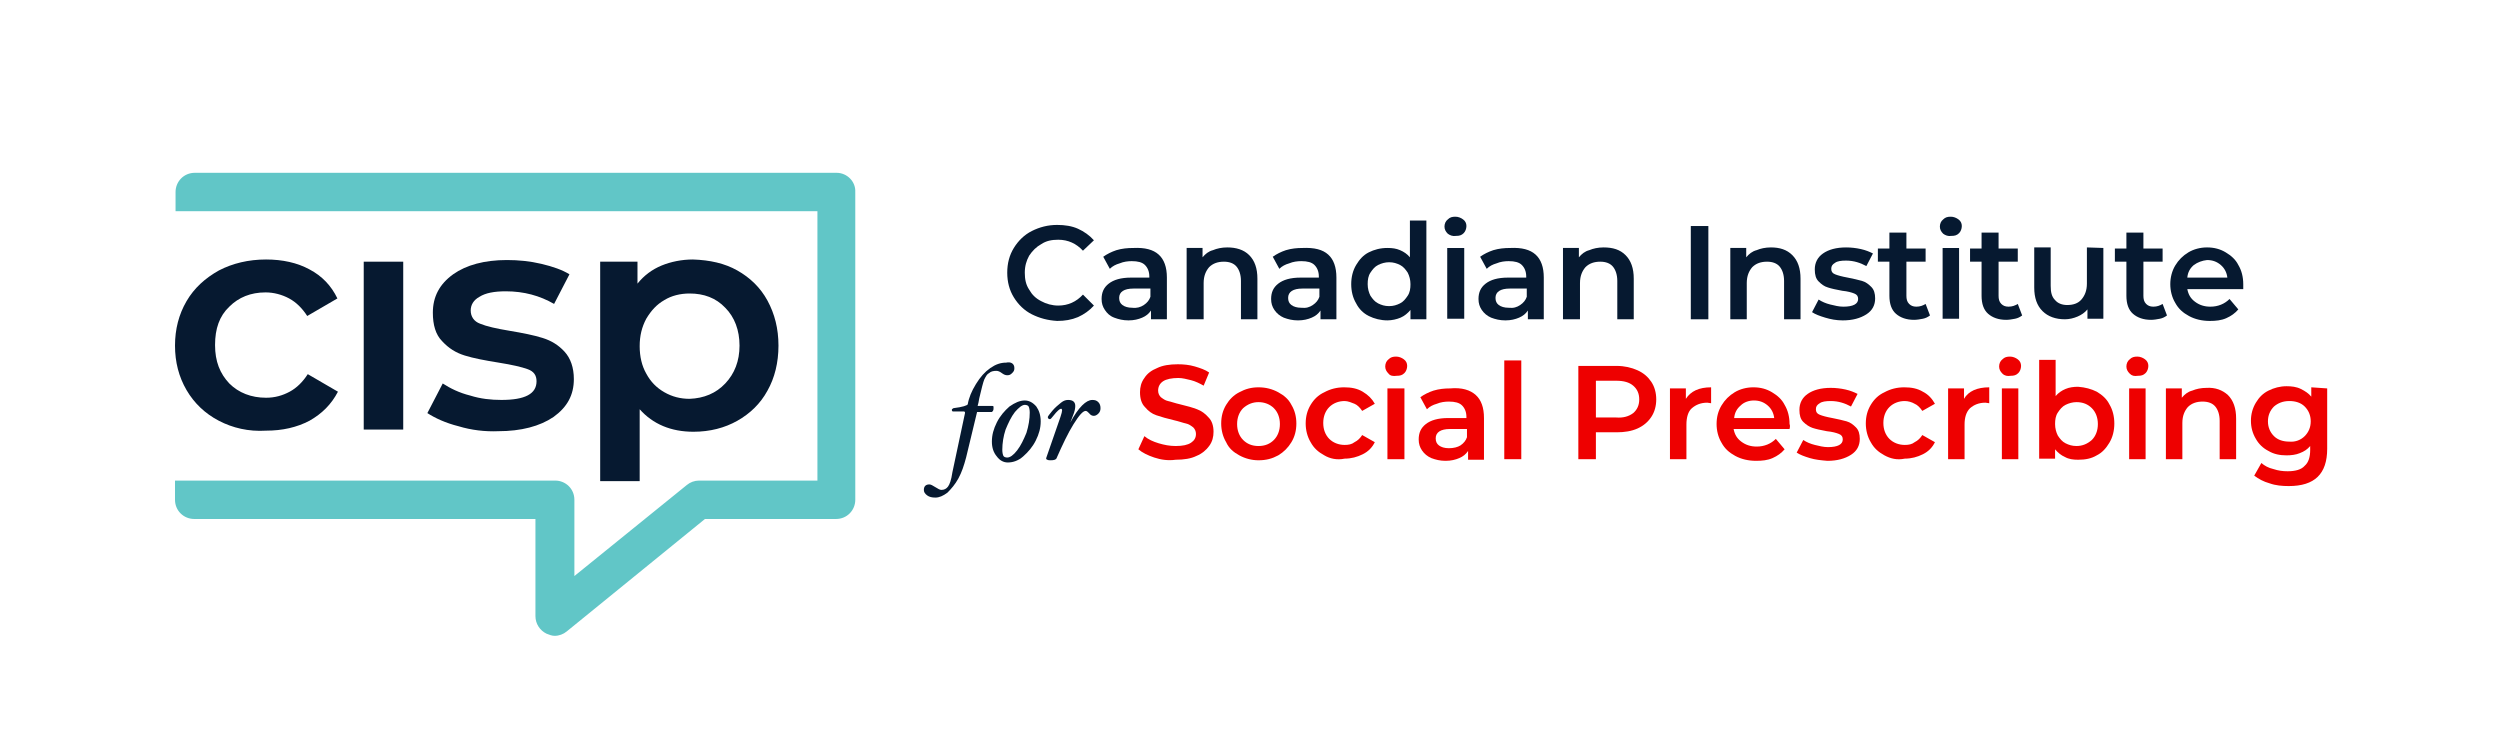 <?xml version="1.0" encoding="UTF-8"?>
<!DOCTYPE svg PUBLIC '-//W3C//DTD SVG 1.0//EN'
          'http://www.w3.org/TR/2001/REC-SVG-20010904/DTD/svg10.dtd'>
<svg height="134.2" viewBox="0 0 455.7 134.2" width="455.7" xmlns="http://www.w3.org/2000/svg" xmlns:xlink="http://www.w3.org/1999/xlink"
><g
  ><g
    ><g
      ><path d="M188.1,57.3c-1.4-0.7-2.5-1.8-3.3-3.1s-1.2-2.8-1.2-4.5c0-1.7,0.4-3.2,1.2-4.5c0.8-1.3,1.9-2.4,3.3-3.1 c1.4-0.7,2.9-1.1,4.6-1.1c1.4,0,2.7,0.2,3.8,0.7s2.1,1.2,2.9,2.1l-2,1.9c-1.2-1.3-2.7-2-4.5-2c-1.2,0-2.2,0.2-3.1,0.8 c-0.9,0.5-1.6,1.2-2.2,2.1c-0.5,0.9-0.8,1.9-0.8,3.1c0,1.2,0.2,2.2,0.8,3.1c0.5,0.9,1.2,1.6,2.2,2.1c0.9,0.5,2,0.8,3.1,0.8 c1.8,0,3.3-0.7,4.5-2l2,2c-0.8,0.9-1.8,1.6-2.9,2.1c-1.2,0.5-2.4,0.7-3.8,0.7C191,58.4,189.5,58,188.1,57.3L188.1,57.3z" fill="#061930"
        /><path d="M211.2,46.4c1,0.9,1.5,2.3,1.5,4.2v7.6h-2.9v-1.6c-0.4,0.6-0.9,1-1.6,1.3c-0.7,0.3-1.5,0.5-2.5,0.5 s-1.8-0.2-2.6-0.5s-1.3-0.8-1.7-1.4c-0.4-0.6-0.6-1.2-0.6-2c0-1.2,0.4-2.1,1.3-2.8c0.9-0.7,2.2-1.1,4.1-1.1h3.3v-0.2 c0-0.9-0.3-1.6-0.8-2.1c-0.5-0.5-1.3-0.7-2.4-0.7c-0.7,0-1.5,0.1-2.2,0.4c-0.7,0.2-1.3,0.5-1.8,1l-1.2-2.2 c0.7-0.5,1.5-0.9,2.4-1.2c1-0.3,2-0.4,3.1-0.4C208.7,45.1,210.2,45.5,211.2,46.4L211.2,46.4z M208.5,55.6c0.6-0.4,1-0.9,1.2-1.5 v-1.5h-3.1c-1.7,0-2.6,0.6-2.6,1.7c0,0.6,0.2,1,0.6,1.3c0.4,0.3,1,0.5,1.8,0.5C207.2,56.2,207.9,56,208.5,55.6z" fill="#061930"
        /><path d="M227.7,46.5c1,1,1.5,2.4,1.5,4.3v7.4h-3v-7c0-1.1-0.3-2-0.8-2.6c-0.5-0.6-1.3-0.9-2.3-0.9 c-1.1,0-2,0.3-2.7,1c-0.6,0.7-1,1.6-1,2.9v6.6h-3.1v-13h2.9v1.7c0.5-0.6,1.1-1.1,1.9-1.3c0.7-0.3,1.6-0.5,2.6-0.5 C225.3,45.1,226.7,45.5,227.7,46.5L227.7,46.5z" fill="#061930"
        /><path d="M242.1,46.4c1,0.9,1.5,2.3,1.5,4.2v7.6h-2.9v-1.6c-0.4,0.6-0.9,1-1.6,1.3c-0.7,0.3-1.5,0.5-2.5,0.5 s-1.8-0.2-2.6-0.5c-0.7-0.3-1.3-0.8-1.7-1.4c-0.4-0.6-0.6-1.2-0.6-2c0-1.2,0.4-2.1,1.3-2.8c0.9-0.7,2.2-1.1,4.1-1.1h3.3v-0.2 c0-0.9-0.3-1.6-0.8-2.1c-0.5-0.5-1.3-0.7-2.4-0.7c-0.7,0-1.5,0.1-2.2,0.4c-0.7,0.2-1.3,0.5-1.8,1l-1.2-2.2 c0.7-0.5,1.5-0.9,2.4-1.2c1-0.3,2-0.4,3-0.4C239.6,45.1,241.1,45.5,242.1,46.4L242.1,46.4z M239.3,55.6c0.6-0.4,1-0.9,1.2-1.5 v-1.5h-3.1c-1.7,0-2.6,0.6-2.6,1.7c0,0.6,0.2,1,0.6,1.3s1,0.5,1.8,0.5C238.1,56.2,238.7,56,239.3,55.6L239.3,55.6z" fill="#061930"
        /><path d="M260,40.2v18h-2.9v-1.7c-0.5,0.6-1.1,1.1-1.8,1.4c-0.7,0.3-1.6,0.5-2.4,0.5c-1.2,0-2.4-0.3-3.4-0.8 c-1-0.5-1.8-1.3-2.3-2.3c-0.6-1-0.9-2.2-0.9-3.5c0-1.3,0.3-2.5,0.9-3.5c0.6-1,1.3-1.8,2.3-2.3c1-0.5,2.1-0.8,3.4-0.8 c0.9,0,1.6,0.1,2.3,0.4c0.7,0.3,1.3,0.7,1.8,1.3v-6.7H260L260,40.2z M255.2,55.3c0.6-0.3,1-0.8,1.4-1.4c0.4-0.6,0.5-1.3,0.5-2.1 s-0.2-1.5-0.5-2.1c-0.4-0.6-0.8-1.1-1.4-1.4c-0.6-0.3-1.2-0.5-2-0.5c-0.7,0-1.4,0.2-2,0.5c-0.6,0.3-1,0.8-1.4,1.4 c-0.4,0.6-0.5,1.3-0.5,2.1s0.2,1.5,0.5,2.1c0.4,0.6,0.8,1.1,1.4,1.4c0.6,0.3,1.2,0.5,2,0.5S254.6,55.6,255.2,55.3z" fill="#061930"
        /><path d="M263.9,42.6c-0.4-0.4-0.6-0.8-0.6-1.3s0.2-1,0.6-1.3c0.4-0.4,0.8-0.5,1.4-0.5c0.5,0,1,0.2,1.4,0.5 c0.4,0.3,0.6,0.7,0.6,1.2c0,0.5-0.2,1-0.5,1.3c-0.4,0.4-0.8,0.5-1.4,0.5C264.8,43.1,264.3,42.9,263.9,42.6z M263.8,45.2h3.1v12.9 h-3.1V45.2z" fill="#061930"
        /><path d="M279.9,46.4c1,0.9,1.5,2.3,1.5,4.2v7.6h-2.9v-1.6c-0.4,0.6-0.9,1-1.6,1.3c-0.7,0.3-1.5,0.5-2.5,0.5 c-1,0-1.8-0.2-2.6-0.5c-0.7-0.3-1.3-0.8-1.7-1.4c-0.4-0.6-0.6-1.2-0.6-2c0-1.2,0.4-2.1,1.3-2.8c0.9-0.7,2.2-1.1,4.1-1.1h3.3v-0.2 c0-0.9-0.3-1.6-0.8-2.1c-0.5-0.5-1.3-0.7-2.4-0.7c-0.7,0-1.5,0.1-2.2,0.4c-0.7,0.2-1.3,0.5-1.8,1l-1.2-2.2 c0.7-0.5,1.5-0.9,2.4-1.2c1-0.3,2-0.4,3.1-0.4C277.4,45.1,278.9,45.5,279.9,46.4L279.9,46.4z M277.1,55.6c0.6-0.4,1-0.9,1.2-1.5 v-1.5h-3.1c-1.7,0-2.6,0.6-2.6,1.7c0,0.6,0.2,1,0.6,1.3c0.4,0.3,1,0.5,1.8,0.5C275.9,56.2,276.5,56,277.1,55.6L277.1,55.6z" fill="#061930"
        /><path d="M296.3,46.5c1,1,1.5,2.4,1.5,4.3v7.4h-3v-7c0-1.1-0.3-2-0.8-2.6c-0.5-0.6-1.3-0.9-2.3-0.9 c-1.1,0-2,0.3-2.7,1c-0.6,0.7-1,1.6-1,2.9v6.6h-3.1v-13h2.9v1.7c0.5-0.6,1.1-1.1,1.9-1.3c0.7-0.3,1.6-0.5,2.6-0.5 C294,45.1,295.3,45.5,296.3,46.5L296.3,46.5z" fill="#061930"
        /><path d="M308.2,41.2h3.2v17h-3.2V41.2z" fill="#061930"
        /><path d="M326.7,46.5c1,1,1.5,2.4,1.5,4.3v7.4h-3v-7c0-1.1-0.3-2-0.8-2.6c-0.5-0.6-1.3-0.9-2.3-0.9 c-1.1,0-2,0.3-2.7,1c-0.6,0.7-1,1.6-1,2.9v6.6h-3v-13h2.9v1.7c0.5-0.6,1.1-1.1,1.9-1.3c0.7-0.3,1.6-0.5,2.6-0.5 C324.4,45.1,325.7,45.5,326.7,46.5L326.7,46.5z" fill="#061930"
        /><path d="M332.7,57.9c-1-0.3-1.8-0.6-2.4-1l1.2-2.3c0.6,0.4,1.3,0.7,2.1,0.9c0.8,0.2,1.6,0.4,2.4,0.4 c1.8,0,2.7-0.5,2.7-1.4c0-0.5-0.2-0.8-0.7-1s-1.2-0.4-2.2-0.5c-1.1-0.2-2-0.4-2.6-0.6c-0.7-0.2-1.2-0.6-1.7-1.1 c-0.5-0.5-0.7-1.2-0.7-2.2c0-1.2,0.5-2.2,1.5-2.9c1-0.7,2.4-1.1,4.2-1.1c0.9,0,1.8,0.1,2.7,0.3c0.9,0.2,1.6,0.5,2.2,0.8l-1.2,2.3 c-1.1-0.6-2.3-1-3.7-1c-0.9,0-1.6,0.1-2,0.4c-0.5,0.3-0.7,0.6-0.7,1.1c0,0.5,0.2,0.8,0.7,1c0.5,0.2,1.2,0.4,2.3,0.6 c1,0.2,1.9,0.4,2.6,0.6c0.7,0.2,1.2,0.6,1.7,1.1s0.7,1.2,0.7,2.1c0,1.2-0.5,2.2-1.6,2.9c-1.1,0.7-2.5,1.1-4.3,1.1 C334.7,58.4,333.7,58.2,332.7,57.9z" fill="#061930"
        /><path d="M351.8,57.5c-0.4,0.3-0.8,0.5-1.3,0.6c-0.5,0.1-1.1,0.2-1.6,0.2c-1.4,0-2.5-0.4-3.3-1.1 c-0.8-0.7-1.2-1.8-1.2-3.3v-6.2h-2.1v-2.4h2.1v-2.9h3.1v2.9h3.5v2.4h-3.5v6.2c0,0.6,0.1,1.1,0.5,1.5c0.3,0.3,0.7,0.5,1.3,0.5 c0.7,0,1.2-0.2,1.7-0.5L351.8,57.5L351.8,57.5z" fill="#061930"
        /><path d="M354.2,42.6c-0.4-0.4-0.6-0.8-0.6-1.3s0.2-1,0.6-1.3c0.4-0.4,0.8-0.5,1.4-0.5c0.5,0,1,0.2,1.4,0.5 c0.4,0.3,0.6,0.7,0.6,1.2c0,0.5-0.2,1-0.5,1.3c-0.4,0.4-0.8,0.5-1.4,0.5C355.1,43.1,354.6,42.9,354.2,42.6z M354.1,45.2h3v12.9 h-3V45.2z" fill="#061930"
        /><path d="M368.6,57.5c-0.4,0.3-0.8,0.5-1.3,0.6c-0.5,0.1-1.1,0.2-1.6,0.2c-1.4,0-2.5-0.4-3.3-1.1 c-0.8-0.7-1.2-1.8-1.2-3.3v-6.2h-2.1v-2.4h2.1v-2.9h3.1v2.9h3.5v2.4h-3.5v6.2c0,0.6,0.1,1.1,0.5,1.5c0.3,0.3,0.7,0.5,1.3,0.5 c0.7,0,1.2-0.2,1.7-0.5L368.6,57.5L368.6,57.5z" fill="#061930"
        /><path d="M383.4,45.2v12.9h-2.9v-1.7c-0.5,0.6-1.1,1-1.8,1.3c-0.7,0.3-1.5,0.5-2.3,0.5c-1.7,0-3.1-0.5-4.1-1.5 c-1-1-1.5-2.4-1.5-4.3v-7.3h3v7c0,1.2,0.2,2,0.8,2.6c0.5,0.6,1.3,0.9,2.2,0.9c1.1,0,2-0.3,2.6-1c0.6-0.7,1-1.6,1-2.9v-6.6 L383.4,45.2L383.4,45.2z" fill="#061930"
        /><path d="M395,57.5c-0.4,0.3-0.8,0.5-1.3,0.6c-0.5,0.1-1.1,0.2-1.6,0.2c-1.4,0-2.5-0.4-3.3-1.1 c-0.8-0.7-1.2-1.8-1.2-3.3v-6.2h-2.1v-2.4h2.1v-2.9h3.1v2.9h3.5v2.4h-3.5v6.2c0,0.6,0.1,1.1,0.5,1.5c0.3,0.3,0.7,0.5,1.3,0.5 c0.7,0,1.2-0.2,1.7-0.5L395,57.5L395,57.5z" fill="#061930"
        /><path d="M408.9,52.7h-10.2c0.2,1,0.6,1.7,1.4,2.3s1.7,0.9,2.8,0.9c1.4,0,2.6-0.5,3.5-1.4l1.6,1.9 c-0.6,0.7-1.3,1.2-2.2,1.6c-0.9,0.4-1.9,0.5-3,0.5c-1.4,0-2.7-0.3-3.8-0.9c-1.1-0.6-1.9-1.3-2.5-2.4c-0.6-1-0.9-2.2-0.9-3.4 s0.3-2.4,0.9-3.4c0.6-1,1.4-1.8,2.4-2.4c1-0.6,2.2-0.9,3.4-0.9c1.3,0,2.4,0.3,3.4,0.9c1,0.6,1.8,1.3,2.3,2.3 c0.6,1,0.9,2.2,0.9,3.5C408.9,52,408.9,52.3,408.9,52.7L408.9,52.7z M399.9,48.3c-0.7,0.6-1.1,1.3-1.2,2.3h7.3 c-0.1-0.9-0.5-1.7-1.2-2.3s-1.5-0.9-2.5-0.9C401.4,47.5,400.6,47.8,399.9,48.3L399.9,48.3z" fill="#061930"
        /><path d="M184.9,67.1c0,0.4-0.1,0.6-0.4,0.9s-0.5,0.4-0.9,0.4c-0.3,0-0.6-0.1-1-0.4c-0.4-0.3-0.7-0.4-1-0.4 c-0.5,0-1,0.1-1.3,0.4c-0.4,0.2-0.6,0.6-0.9,1.2c-0.2,0.5-0.5,1.7-0.9,3.4c-0.1,0.6-0.2,1.1-0.3,1.4h2.7c0.1,0,0.1,0,0.2,0.1 c0,0,0,0.1,0,0.3s0,0.3-0.1,0.5c-0.1,0.1-0.2,0.2-0.2,0.2l-2.7,0l-2,8.3c-0.4,1.5-0.8,2.7-1.4,3.8c-0.6,1.1-1.3,1.9-2,2.6 c-0.8,0.6-1.5,0.9-2.2,0.9c-0.6,0-1.1-0.1-1.5-0.4s-0.6-0.6-0.6-1c0-0.7,0.4-1,1-1c0.3,0,0.6,0.2,1.1,0.5s0.8,0.5,1.1,0.5 c0.5,0,0.9-0.2,1.2-0.6c0.3-0.4,0.6-1.2,0.8-2.6l2.3-10.8v-0.1c0-0.1-0.1-0.2-0.2-0.2h-2c-0.1,0-0.2-0.1-0.2-0.3 c0-0.1,0.1-0.2,0.3-0.3c1.7-0.2,2.5-0.5,2.6-0.7c0.2-1.2,0.7-2.4,1.5-3.7s1.6-2.2,2.6-2.9c1-0.7,1.9-1,2.9-1 C184.3,65.9,184.9,66.3,184.9,67.1L184.9,67.1z" fill="#061930"
        /><path d="M189.7,76.8c0,1.2-0.3,2.3-0.9,3.5c-0.6,1.2-1.4,2.1-2.3,2.9s-1.9,1.1-2.8,1.1c-0.8,0-1.5-0.4-2-1.1 c-0.6-0.7-0.9-1.6-0.9-2.7c0-1.2,0.3-2.3,0.9-3.5c0.6-1.2,1.4-2.1,2.3-2.9c1-0.7,1.9-1.1,2.8-1.1c0.8,0,1.5,0.4,2.1,1.1 C189.4,74.8,189.7,75.7,189.7,76.8L189.7,76.8z M187.7,75.2c0-0.5-0.1-0.9-0.2-1.1c-0.1-0.2-0.4-0.3-0.7-0.3 c-0.5,0-1.1,0.5-1.8,1.3c-0.7,0.9-1.2,2-1.7,3.2c-0.4,1.2-0.6,2.5-0.6,3.7c0,0.5,0.1,0.9,0.2,1.1c0.1,0.2,0.4,0.3,0.7,0.3 c0.5,0,1.1-0.4,1.8-1.3c0.7-0.9,1.2-2,1.7-3.2C187.5,77.6,187.7,76.4,187.7,75.2L187.7,75.2z" fill="#061930"
        /><path d="M200.6,74.4c0,0.4-0.1,0.7-0.4,1c-0.2,0.2-0.5,0.4-0.8,0.4c-0.3,0-0.6-0.1-0.9-0.5c-0.2-0.2-0.4-0.4-0.6-0.4 c-0.5,0-1.2,0.8-2.2,2.4c-1,1.6-2,3.7-3.1,6.2c-0.1,0.3-0.5,0.4-1.1,0.4c-0.2,0-0.4,0-0.6-0.1s-0.2-0.1-0.2-0.2v-0.1l2.6-7.5 c0.2-0.6,0.3-1,0.3-1.2s-0.1-0.3-0.2-0.3c-0.2,0-0.7,0.4-1.4,1.3c-0.3,0.4-0.5,0.6-0.6,0.6c-0.1,0-0.2,0-0.3-0.1 c-0.1-0.1-0.1-0.2-0.1-0.3s0.3-0.5,0.8-1.1c0.5-0.6,1.1-1.1,1.6-1.5c0.5-0.4,0.9-0.5,1.3-0.5c0.9,0,1.3,0.4,1.3,1.1 c0,0.4-0.1,1-0.4,1.7l-0.5,1.3c1.5-2.8,2.9-4.1,4-4.1c0.5,0,0.8,0.1,1.1,0.4S200.6,74,200.6,74.4L200.6,74.4z" fill="#061930"
        /><path d="M210.4,83.4c-1.2-0.4-2.2-0.9-2.9-1.5l1.1-2.4c0.7,0.6,1.6,1,2.6,1.3s2,0.5,3.1,0.5c1.3,0,2.2-0.2,2.8-0.6 c0.6-0.4,0.9-0.9,0.9-1.6c0-0.5-0.2-0.9-0.5-1.2c-0.4-0.3-0.8-0.6-1.3-0.7s-1.3-0.4-2.2-0.6c-1.3-0.3-2.3-0.6-3.2-0.9 s-1.5-0.8-2.1-1.5c-0.6-0.6-0.9-1.5-0.9-2.7c0-0.9,0.2-1.8,0.8-2.6c0.5-0.8,1.3-1.4,2.3-1.8c1-0.5,2.3-0.7,3.8-0.7 c1,0,2.1,0.1,3.1,0.4s1.9,0.6,2.6,1.1l-1,2.4c-0.7-0.4-1.5-0.8-2.3-1c-0.8-0.2-1.6-0.4-2.3-0.4c-1.2,0-2.2,0.2-2.8,0.6 c-0.6,0.4-0.9,1-0.9,1.7c0,0.5,0.2,0.9,0.5,1.2c0.4,0.3,0.8,0.6,1.3,0.7s1.3,0.4,2.2,0.6c1.3,0.3,2.3,0.6,3.1,0.9 c0.8,0.3,1.5,0.8,2.1,1.5c0.6,0.6,0.9,1.5,0.9,2.6c0,0.9-0.2,1.8-0.8,2.6c-0.5,0.7-1.3,1.4-2.3,1.8c-1,0.5-2.3,0.7-3.8,0.7 C212.9,84,211.6,83.8,210.4,83.4L210.4,83.4z" fill="#e00"
        /><path d="M225.9,83c-1.1-0.6-1.9-1.3-2.4-2.4c-0.6-1-0.9-2.2-0.9-3.4c0-1.3,0.3-2.4,0.9-3.4c0.6-1,1.4-1.8,2.4-2.3 c1.1-0.6,2.2-0.9,3.5-0.9c1.3,0,2.5,0.3,3.6,0.9c1.1,0.6,1.9,1.3,2.4,2.3c0.6,1,0.9,2.1,0.9,3.4c0,1.3-0.3,2.4-0.9,3.4 s-1.4,1.8-2.4,2.4c-1.1,0.6-2.2,0.9-3.6,0.9C228.2,83.9,227,83.6,225.9,83z M232.2,80.2c0.7-0.7,1.1-1.7,1.1-2.9 c0-1.2-0.4-2.2-1.1-2.9c-0.7-0.7-1.7-1.1-2.8-1.1s-2,0.4-2.8,1.1c-0.7,0.7-1.1,1.7-1.1,2.9c0,1.2,0.4,2.2,1.1,2.9 c0.7,0.7,1.6,1.1,2.8,1.1C230.6,81.3,231.5,80.9,232.2,80.2z" fill="#e00"
        /><path d="M241.4,83c-1.1-0.6-1.9-1.3-2.5-2.4c-0.6-1-0.9-2.2-0.9-3.4c0-1.3,0.3-2.4,0.9-3.4c0.6-1,1.4-1.8,2.5-2.3 c1.1-0.6,2.3-0.9,3.6-0.9c1.3,0,2.4,0.2,3.4,0.8s1.7,1.3,2.2,2.2l-2.3,1.3c-0.4-0.6-0.9-1.1-1.4-1.3s-1.2-0.5-1.8-0.5 c-1.1,0-2.1,0.4-2.8,1.1c-0.7,0.7-1.1,1.7-1.1,2.9s0.4,2.2,1.1,2.9c0.7,0.7,1.7,1.1,2.8,1.1c0.7,0,1.3-0.1,1.8-0.5 c0.6-0.3,1-0.7,1.4-1.3l2.3,1.3c-0.5,1-1.2,1.7-2.2,2.2c-1,0.5-2.1,0.8-3.3,0.8C243.7,83.9,242.4,83.6,241.4,83L241.4,83z" fill="#e00"
        /><path d="M253.1,68.1c-0.4-0.4-0.6-0.8-0.6-1.3c0-0.5,0.2-1,0.6-1.3c0.4-0.4,0.8-0.5,1.4-0.5c0.5,0,1,0.2,1.4,0.5 c0.4,0.3,0.6,0.7,0.6,1.2c0,0.5-0.2,1-0.5,1.3c-0.4,0.4-0.8,0.5-1.4,0.5C253.9,68.6,253.4,68.5,253.1,68.1z M252.9,70.8h3.1v12.9 h-3.1V70.8z" fill="#e00"
        /><path d="M269,72c1,0.9,1.5,2.3,1.5,4.2v7.6h-2.9v-1.6c-0.4,0.6-0.9,1-1.6,1.3c-0.7,0.3-1.5,0.5-2.5,0.5 c-1,0-1.8-0.2-2.6-0.5c-0.7-0.3-1.3-0.8-1.7-1.4c-0.4-0.6-0.6-1.2-0.6-2c0-1.2,0.4-2.1,1.3-2.8c0.9-0.7,2.2-1.1,4.1-1.1h3.3V76 c0-0.9-0.3-1.6-0.8-2.1c-0.5-0.5-1.3-0.7-2.4-0.7c-0.7,0-1.5,0.1-2.2,0.4c-0.7,0.2-1.3,0.5-1.8,1l-1.2-2.2 c0.7-0.5,1.5-0.9,2.4-1.2c1-0.3,2-0.4,3-0.4C266.5,70.6,268,71.1,269,72L269,72z M266.2,81.2c0.6-0.4,1-0.9,1.2-1.5v-1.5h-3.1 c-1.7,0-2.6,0.6-2.6,1.7c0,0.6,0.2,1,0.6,1.3c0.4,0.3,1,0.5,1.8,0.5C265,81.7,265.7,81.5,266.2,81.2L266.2,81.2z" fill="#e00"
        /><path d="M274.2,65.7h3.1v18h-3.1V65.7z" fill="#e00"
        /><path d="M298.5,67.5c1.1,0.5,1.9,1.2,2.5,2.1c0.6,0.9,0.9,2,0.9,3.2c0,1.2-0.3,2.3-0.9,3.2c-0.6,0.9-1.4,1.6-2.5,2.1 c-1.1,0.5-2.4,0.7-3.8,0.7h-3.8v4.9h-3.2v-17h7C296.1,66.7,297.4,67,298.5,67.5z M297.7,75.3c0.7-0.6,1.1-1.4,1.1-2.5 c0-1.1-0.4-1.9-1.1-2.5c-0.7-0.6-1.7-0.9-3.1-0.9h-3.7v6.7h3.7C295.9,76.2,296.9,75.9,297.7,75.3z" fill="#e00"
        /><path d="M311.9,70.6v2.9c-0.2,0-0.5-0.1-0.7-0.1c-1.2,0-2.1,0.4-2.8,1s-1,1.7-1,3v6.3h-3V70.8h2.9v1.9 C308.2,71.3,309.7,70.6,311.9,70.6z" fill="#e00"
        /><path d="M326.2,78.2h-10.2c0.2,1,0.6,1.7,1.4,2.3s1.7,0.9,2.8,0.9c1.4,0,2.6-0.5,3.5-1.4l1.6,1.9 c-0.6,0.7-1.3,1.2-2.2,1.6c-0.9,0.4-1.9,0.5-3,0.5c-1.4,0-2.7-0.3-3.8-0.9c-1.1-0.6-1.9-1.3-2.5-2.4c-0.6-1-0.9-2.2-0.9-3.4 c0-1.3,0.3-2.4,0.9-3.4c0.6-1,1.4-1.8,2.4-2.4c1-0.6,2.2-0.9,3.4-0.9c1.3,0,2.4,0.3,3.4,0.9c1,0.6,1.8,1.3,2.3,2.3 c0.6,1,0.9,2.2,0.9,3.5C326.3,77.5,326.3,77.8,326.2,78.2L326.2,78.2z M317.3,73.9c-0.7,0.6-1.1,1.3-1.2,2.3h7.3 c-0.1-0.9-0.5-1.7-1.2-2.3c-0.7-0.6-1.5-0.9-2.5-0.9C318.8,73,317.9,73.3,317.3,73.9z" fill="#e00"
        /><path d="M329.9,83.5c-1-0.3-1.8-0.6-2.4-1l1.2-2.3c0.6,0.4,1.3,0.7,2.1,0.9c0.8,0.2,1.6,0.4,2.4,0.4 c1.8,0,2.7-0.5,2.7-1.4c0-0.5-0.2-0.8-0.7-1c-0.5-0.2-1.2-0.4-2.2-0.5c-1.1-0.2-2-0.4-2.6-0.6s-1.2-0.6-1.7-1.1 c-0.5-0.5-0.7-1.2-0.7-2.2c0-1.2,0.5-2.2,1.5-2.9c1-0.7,2.4-1.1,4.2-1.1c0.9,0,1.8,0.1,2.7,0.3c0.9,0.2,1.6,0.5,2.2,0.8l-1.2,2.3 c-1.1-0.6-2.3-1-3.7-1c-0.9,0-1.6,0.1-2,0.4c-0.5,0.3-0.7,0.6-0.7,1.1c0,0.5,0.2,0.8,0.7,1c0.5,0.2,1.2,0.4,2.3,0.6 c1,0.2,1.9,0.4,2.6,0.6c0.7,0.2,1.2,0.6,1.7,1.1c0.5,0.5,0.7,1.2,0.7,2.1c0,1.2-0.5,2.2-1.6,2.9c-1.1,0.7-2.5,1.1-4.3,1.1 C331.9,83.9,330.9,83.8,329.9,83.5L329.9,83.5z" fill="#e00"
        /><path d="M343.5,83c-1.1-0.6-1.9-1.3-2.5-2.4c-0.6-1-0.9-2.2-0.9-3.4c0-1.3,0.3-2.4,0.9-3.4c0.6-1,1.4-1.8,2.5-2.3 c1.1-0.6,2.3-0.9,3.6-0.9c1.3,0,2.4,0.2,3.4,0.8c1,0.5,1.7,1.3,2.2,2.2l-2.3,1.3c-0.4-0.6-0.9-1.1-1.4-1.3 c-0.5-0.3-1.2-0.5-1.8-0.5c-1.1,0-2.1,0.4-2.8,1.1c-0.7,0.7-1.1,1.7-1.1,2.9s0.4,2.2,1.1,2.9s1.7,1.1,2.8,1.1 c0.7,0,1.3-0.1,1.8-0.5c0.6-0.3,1-0.7,1.4-1.3l2.3,1.3c-0.5,1-1.2,1.7-2.2,2.2c-1,0.5-2.1,0.8-3.3,0.8 C345.8,83.9,344.6,83.6,343.5,83L343.5,83z" fill="#e00"
        /><path d="M362.6,70.6v2.9c-0.2,0-0.5-0.1-0.7-0.1c-1.2,0-2.1,0.4-2.8,1c-0.7,0.7-1,1.7-1,3v6.3h-3V70.8h2.9v1.9 C358.8,71.3,360.4,70.6,362.6,70.6z" fill="#e00"
        /><path d="M365,68.1c-0.4-0.4-0.6-0.8-0.6-1.3c0-0.5,0.2-1,0.6-1.3c0.4-0.4,0.8-0.5,1.4-0.5c0.5,0,1,0.2,1.4,0.5 c0.4,0.3,0.6,0.7,0.6,1.2c0,0.5-0.2,1-0.5,1.3c-0.4,0.4-0.8,0.5-1.4,0.5C365.9,68.6,365.4,68.5,365,68.1z M364.9,70.8h3v12.9h-3 V70.8z" fill="#e00"
        /><path d="M382.2,71.4c1,0.6,1.8,1.3,2.3,2.3c0.6,1,0.9,2.2,0.9,3.5c0,1.3-0.3,2.5-0.9,3.5c-0.6,1-1.3,1.8-2.3,2.3 c-1,0.6-2.1,0.8-3.4,0.8c-0.9,0-1.7-0.1-2.4-0.5c-0.7-0.3-1.3-0.8-1.8-1.4v1.7h-2.9v-18h3v6.6c0.5-0.6,1.1-1,1.8-1.3 s1.5-0.4,2.3-0.4C380.1,70.6,381.2,70.9,382.2,71.4L382.2,71.4z M381.3,80.2c0.7-0.7,1.1-1.7,1.1-2.9c0-1.2-0.4-2.2-1.1-2.9 c-0.7-0.7-1.6-1.1-2.8-1.1c-0.7,0-1.4,0.2-2,0.5c-0.6,0.3-1,0.8-1.4,1.4s-0.5,1.3-0.5,2.1c0,0.8,0.2,1.5,0.5,2.1 c0.4,0.6,0.8,1.1,1.4,1.4c0.6,0.3,1.2,0.5,2,0.5C379.6,81.3,380.5,80.9,381.3,80.2L381.3,80.2z" fill="#e00"
        /><path d="M388.2,68.1c-0.4-0.4-0.6-0.8-0.6-1.3c0-0.5,0.2-1,0.6-1.3c0.4-0.4,0.8-0.5,1.4-0.5c0.5,0,1,0.2,1.4,0.5 c0.4,0.3,0.6,0.7,0.6,1.2c0,0.5-0.2,1-0.5,1.3c-0.4,0.4-0.8,0.5-1.4,0.5C389,68.6,388.6,68.5,388.2,68.1z M388.1,70.8h3v12.9h-3 V70.8z" fill="#e00"
        /><path d="M406.1,72c1,1,1.5,2.4,1.5,4.3v7.4h-3v-7c0-1.1-0.3-2-0.8-2.6c-0.5-0.6-1.3-0.9-2.3-0.9c-1.1,0-2,0.3-2.7,1 c-0.6,0.7-1,1.6-1,2.9v6.6h-3V70.8h2.9v1.7c0.5-0.6,1.1-1.1,1.9-1.3c0.7-0.3,1.6-0.5,2.6-0.5C403.8,70.6,405.1,71.1,406.1,72 L406.1,72z" fill="#e00"
        /><path d="M424.2,70.8v11c0,4.6-2.3,6.8-7,6.8c-1.2,0-2.4-0.1-3.5-0.5c-1.1-0.3-2-0.8-2.8-1.4l1.3-2.3 c0.6,0.5,1.3,0.9,2.2,1.1c0.9,0.3,1.7,0.4,2.6,0.4c1.4,0,2.5-0.3,3.1-1c0.7-0.6,1-1.6,1-2.9v-0.7c-0.5,0.6-1.1,1-1.9,1.3 c-0.7,0.3-1.6,0.4-2.4,0.4c-1.2,0-2.3-0.2-3.3-0.8c-1-0.5-1.8-1.3-2.3-2.2c-0.6-1-0.9-2.1-0.9-3.3c0-1.2,0.3-2.3,0.9-3.3 c0.6-1,1.3-1.7,2.3-2.2c1-0.5,2.1-0.8,3.3-0.8c0.9,0,1.8,0.1,2.6,0.5s1.4,0.8,1.9,1.4v-1.7L424.2,70.8L424.2,70.8L424.2,70.8z M420.1,79.5c0.7-0.7,1.1-1.6,1.1-2.7c0-1.1-0.4-2-1.1-2.7c-0.7-0.7-1.7-1-2.8-1c-1.2,0-2.1,0.4-2.8,1c-0.7,0.7-1.1,1.6-1.1,2.7 c0,1.1,0.4,2,1.1,2.7c0.7,0.7,1.7,1,2.8,1C418.4,80.6,419.4,80.2,420.1,79.5z" fill="#e00"
      /></g
      ><g fill="#061930"
      ><path d="M39.9,76.7c-2.5-1.3-4.5-3.2-5.9-5.6c-1.4-2.4-2.1-5.1-2.1-8.1s0.7-5.7,2.1-8.1c1.4-2.4,3.4-4.2,5.9-5.6 c2.5-1.3,5.4-2,8.6-2c3,0,5.7,0.6,7.9,1.8c2.3,1.2,4,3,5.1,5.3l-5.5,3.2c-0.9-1.4-2-2.5-3.3-3.2c-1.3-0.7-2.8-1.1-4.3-1.1 c-2.7,0-4.9,0.9-6.6,2.6c-1.8,1.7-2.6,4-2.6,7s0.9,5.2,2.6,7c1.7,1.7,4,2.6,6.7,2.6c1.6,0,3-0.4,4.3-1.1c1.3-0.7,2.4-1.8,3.3-3.2 l5.5,3.2c-1.2,2.3-2.9,4-5.2,5.3c-2.3,1.2-4.9,1.8-7.9,1.8C45.3,78.7,42.4,78,39.9,76.7L39.9,76.7z"
        /><path d="M66.3,47.7h7.2v30.6h-7.2V47.7z"
        /><path d="M83.6,77.7c-2.4-0.6-4.3-1.5-5.7-2.4l2.8-5.4c1.4,0.9,3,1.7,5,2.2c1.9,0.6,3.8,0.8,5.7,0.8 c4.3,0,6.4-1.1,6.4-3.4c0-1.1-0.5-1.8-1.6-2.2c-1.1-0.4-2.8-0.8-5.3-1.2c-2.5-0.4-4.6-0.8-6.2-1.3c-1.6-0.5-2.9-1.3-4.1-2.6 c-1.2-1.2-1.7-3-1.7-5.2c0-2.9,1.2-5.2,3.7-7c2.4-1.7,5.7-2.6,9.8-2.6c2.1,0,4.2,0.2,6.3,0.7c2.1,0.5,3.8,1.1,5.1,1.9l-2.8,5.4 c-2.6-1.5-5.5-2.3-8.8-2.3c-2.1,0-3.7,0.3-4.8,1c-1.1,0.6-1.6,1.5-1.6,2.5c0,1.1,0.6,2,1.7,2.4c1.2,0.5,3,0.9,5.4,1.3 c2.4,0.4,4.4,0.8,6,1.3c1.6,0.5,2.9,1.3,4,2.5c1.1,1.2,1.7,2.9,1.7,5c0,2.9-1.2,5.1-3.7,6.9c-2.5,1.7-5.9,2.6-10.1,2.6 C88.4,78.7,85.9,78.4,83.6,77.7z"
        /><path d="M134.4,49.3c2.3,1.3,4.2,3.1,5.5,5.5c1.3,2.4,2,5.1,2,8.2s-0.7,5.9-2,8.2c-1.3,2.4-3.2,4.2-5.5,5.5 c-2.3,1.3-5,2-8,2c-4.1,0-7.4-1.4-9.8-4.1v13.1h-7.2V47.7h6.8v4c1.2-1.5,2.7-2.6,4.4-3.3c1.7-0.7,3.7-1.1,5.7-1.1 C129.4,47.4,132.1,48,134.4,49.3z M132.2,69.9c1.7-1.8,2.6-4.1,2.6-6.9c0-2.8-0.9-5.2-2.6-6.9c-1.7-1.8-3.9-2.6-6.5-2.6 c-1.7,0-3.3,0.4-4.6,1.2c-1.4,0.8-2.4,1.9-3.3,3.4c-0.8,1.5-1.2,3.1-1.2,5s0.4,3.6,1.2,5c0.8,1.5,1.9,2.6,3.3,3.4 c1.4,0.8,2.9,1.2,4.6,1.2C128.3,72.6,130.5,71.7,132.2,69.9z"
      /></g
      ><path d="M152.5,31.5h-117c-2,0-3.5,1.6-3.5,3.5v3.5h117v49.1h-21.6c-0.8,0-1.6,0.3-2.2,0.8L104.7,105V91.1 c0-2-1.6-3.5-3.5-3.5H31.9v3.5c0,2,1.6,3.5,3.5,3.5h62.2v17.7c0,1.4,0.8,2.6,2,3.2c0.5,0.2,1,0.4,1.5,0.4c0.8,0,1.6-0.3,2.2-0.8 l25.2-20.5h23.9c2,0,3.5-1.6,3.5-3.5V35C156,33.1,154.4,31.5,152.5,31.5z" fill="#61c6c7"
    /></g
  ></g
></svg
>
